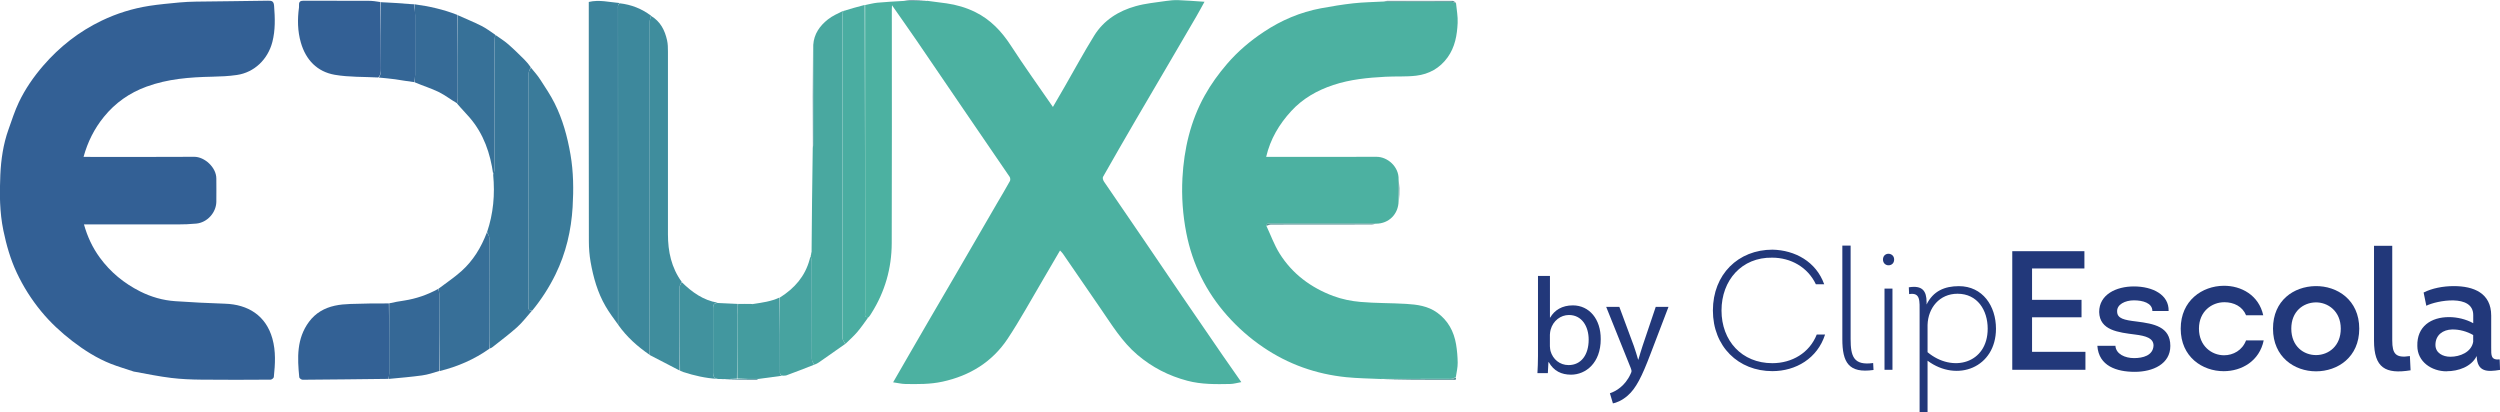 <?xml version="1.0" encoding="UTF-8"?><svg id="Camada_6" xmlns="http://www.w3.org/2000/svg" viewBox="0 0 537.13 88.52"><defs><style>.cls-1{fill:#3f8d9d;}.cls-2{fill:#4b8997;}.cls-3{fill:#558e92;}.cls-4{fill:#356896;}.cls-5{fill:#49a8a0;}.cls-6{fill:#3a7b9a;}.cls-7{fill:#366b97;}.cls-8{fill:#47a3a0;}.cls-9{fill:#336195;}.cls-10,.cls-11{fill:#22387a;}.cls-12{fill:#3c849c;}.cls-13{fill:#376f98;}.cls-14{fill:#346696;}.cls-15{fill:#4b8695;}.cls-16{fill:#3d889c;}.cls-17{fill:#336095;}.cls-18{fill:#4cb1a1;}.cls-19{fill:#518d95;}.cls-20{fill:#377198;}.cls-21{fill:#4aada1;}.cls-11{fill-rule:evenodd;}.cls-22{fill:#449c9f;}.cls-23{fill:#387699;}.cls-24{fill:#42979f;}.cls-25{fill:#41929e;}</style></defs><path class="cls-18" d="m199.16.17c1.4.18,2.8.35,4.2.55,2.15.31,4.22.91,6.17,1.87,3.29,1.62,5.67,4.15,7.66,7.21,2.87,4.43,5.96,8.73,9.03,13.18.87-1.49,1.72-2.95,2.56-4.41,2.09-3.64,4.09-7.33,6.3-10.9,2.06-3.33,5.24-5.32,8.94-6.35,2.1-.59,4.32-.79,6.49-1.11.87-.13,1.77-.21,2.65-.18,1.83.07,3.65.22,5.63.35-.62,1.12-1.17,2.15-1.75,3.15-1.86,3.2-3.73,6.39-5.6,9.58-2.46,4.2-4.94,8.4-7.39,12.61-2.38,4.08-4.74,8.18-7.07,12.29-.13.23.03.73.21,1,2.85,4.2,5.74,8.38,8.6,12.58,2.76,4.05,5.5,8.11,8.26,12.16,2.86,4.2,5.74,8.38,8.62,12.57,1.3,1.89,2.62,3.75,4.03,5.78-.87.15-1.63.39-2.39.4-3.08.06-6.16.11-9.19-.69-4.01-1.06-7.58-2.88-10.76-5.59-3.28-2.79-5.46-6.39-7.84-9.85-2.73-3.97-5.45-7.94-8.18-11.9-.15-.22-.36-.39-.59-.65-1.28,2.19-2.52,4.34-3.78,6.47-2.47,4.17-4.79,8.44-7.46,12.47-3.32,5-8.13,7.96-14.01,9.24-2.65.58-5.3.54-7.97.5-.84-.01-1.68-.23-2.64-.36,1.17-2.03,2.3-3.98,3.42-5.93,1.45-2.52,2.91-5.03,4.37-7.54,1.79-3.07,3.59-6.14,5.38-9.21,1.43-2.46,2.86-4.93,4.29-7.39,1.62-2.79,3.24-5.59,4.86-8.38.93-1.6,1.89-3.18,2.78-4.8.12-.22.08-.67-.06-.89-3.35-4.93-6.73-9.84-10.09-14.76-3.3-4.82-6.57-9.66-9.87-14.48-1.73-2.52-3.49-5.01-5.32-7.63-.02.35-.04.59-.04.83,0,16.77.04,33.54-.02,50.31-.02,5.4-1.47,10.45-4.37,15.04-.17.27-.33.55-.61.88-.32-.05-.63-.1-.7-.26-.1-.22-.03-.53-.03-.8,0-22.02,0-44.03,0-66.05.87-.17,1.74-.41,2.62-.5,1.81-.17,3.64-.26,5.62-.38,1.79,0,3.42,0,5.05,0Z"/><path class="cls-17" d="m28.86,79.87c-1.72-.59-3.41-1.06-5.03-1.7-3.01-1.19-5.73-2.92-8.28-4.88-2.45-1.89-4.72-3.99-6.71-6.41-2.1-2.56-3.84-5.3-5.24-8.29-1.36-2.89-2.22-5.93-2.87-9.05-.82-3.96-.84-7.96-.66-11.95.15-3.3.62-6.59,1.74-9.73.71-2,1.36-4.04,2.27-5.95,1.36-2.83,3.14-5.4,5.2-7.79,3.54-4.09,7.69-7.34,12.56-9.68,3.25-1.56,6.67-2.62,10.23-3.18,2.15-.33,4.32-.52,6.48-.73,1.18-.11,2.37-.16,3.55-.18,5.16-.07,10.32-.11,15.48-.2.86-.02,1.24.13,1.31,1.12.2,2.6.29,5.17-.37,7.74-.96,3.72-3.85,6.55-7.63,7.1-1.75.26-3.53.33-5.3.37-4.81.1-9.56.46-14.13,2.14-3.65,1.34-6.69,3.47-9.14,6.49-2.06,2.54-3.48,5.37-4.37,8.6h1.01c7.59,0,15.19.03,22.78-.02,2.2-.01,4.75,2.28,4.74,4.68,0,1.67.03,3.35,0,5.02-.06,2.33-1.98,4.43-4.31,4.65-1.36.13-2.72.18-4.08.18-6.67.02-13.33,0-20.05,0,.73,2.61,1.84,5,3.42,7.15,2.28,3.12,5.2,5.5,8.64,7.24,2.37,1.19,4.9,1.92,7.54,2.1,3.55.24,7.1.43,10.65.54,5.01.15,8.84,2.55,10.23,7.49.77,2.74.6,5.5.31,8.27-.02.22-.45.56-.69.56-4.96.03-9.93.06-14.89,0-2.16-.02-4.33-.11-6.47-.37-2.64-.32-5.25-.86-7.93-1.35Z"/><path class="cls-18" d="m296.7,81.43c-2.49-.12-4.99-.14-7.46-.39-6.48-.66-12.46-2.77-17.86-6.45-2.86-1.94-5.44-4.22-7.73-6.8-4.51-5.09-7.44-10.99-8.76-17.7-.77-3.92-1.05-7.88-.84-11.85.34-6.22,1.72-12.21,4.78-17.71,1.36-2.45,3-4.7,4.83-6.83,2.3-2.67,4.96-4.92,7.87-6.85,3.74-2.49,7.84-4.24,12.28-5.07,2.31-.43,4.63-.81,6.96-1.07,2.09-.23,4.2-.26,6.47-.38,4.94,0,9.71,0,14.47.02.37,0,.74.22,1.12.34.13,1.41.42,2.83.35,4.23-.12,2.62-.56,5.19-2.16,7.41-1.67,2.32-3.99,3.6-6.74,3.93-2.18.26-4.4.11-6.6.23-3.79.2-7.56.56-11.21,1.77-3.47,1.15-6.57,2.91-9.05,5.61-2.58,2.81-4.49,6.01-5.38,9.83h1.36c7.44,0,14.88.02,22.33-.01,2.43-.01,4.86,2.18,4.76,4.85,0,1.67,0,3.18,0,4.69-.04,2.74-2.05,4.82-4.84,4.83-7.69,0-15.22,0-22.75,0-.21,0-.45-.06-.62.03-.11.06-.12.32-.17.49.92,1.96,1.66,4.03,2.79,5.85,2.74,4.4,6.75,7.37,11.56,9.17,1.86.69,3.88,1.1,5.86,1.27,3.25.29,6.53.22,9.79.42,2.34.14,4.68.44,6.68,1.89,2.33,1.69,3.58,4.02,4.05,6.79.22,1.31.33,2.64.35,3.96.01.99-.22,1.98-.4,3.1-.39.21-.71.37-1.04.37-5.02.02-10.04.02-15.05.02Z"/><path class="cls-16" d="m139.58,76.24c-2.58-1.77-4.9-3.81-6.78-6.48-.02-22.71-.02-45.27-.02-67.83,0-.27-.04-.55.02-.8.04-.16.23-.28.36-.42,2.47.28,4.72,1.16,6.72,2.67-.12.48-.28.87-.28,1.26-.01,17.06,0,34.11-.01,51.17,0,6.81,0,13.62-.01,20.43Z"/><path class="cls-23" d="m104.65,49.86c1.35-3.98,1.71-8.06,1.31-12.32.15-.43.26-.76.26-1.1.01-9.15,0-18.29.02-27.44,0-.5.12-1,.18-1.5.9.64,1.86,1.22,2.69,1.94,1.24,1.07,2.4,2.22,3.56,3.37.51.5.95,1.06,1.37,1.65-.18.45-.44.83-.44,1.21-.02,16.67-.02,33.33-.02,50,0,.12.01.24,0,.36-.08.58.24.74.74.69-1.07,1.21-2.04,2.52-3.23,3.59-1.69,1.52-3.53,2.87-5.31,4.29-.16.13-.34.22-.57.27-.06-1.29-.06-2.51-.06-3.74,0-6.67,0-13.33-.02-20,0-.43-.32-.86-.49-1.29Z"/><path class="cls-5" d="m181.59,73.9c-1.87,1.32-3.74,2.63-5.62,3.94-.28.2-.59.36-1.03.52-.27-.43-.54-.85-.54-1.28-.03-6.95-.01-13.89-.03-20.84,0-.41-.12-.81-.18-1.22,0-.08,0-.15.07-.33.07-.25.09-.41.11-.57.06-7.41.13-14.83.25-22.38.08-.32.11-.49.11-.67,0-7.14,0-14.29,0-21.43.15-2.35,1.41-4.1,3.16-5.48.95-.75,2.1-1.25,3.21-1.8,0,.47-.08.88-.08,1.29,0,22.89,0,45.78,0,68.67,0,.18-.05.38.01.53.15.35.36.68.55,1.02Z"/><path class="cls-12" d="m133.11.64c-.08.2-.28.32-.32.48-.06.25-.02.53-.02.8,0,22.56,0,45.13,0,67.78-.9-1.24-1.87-2.53-2.67-3.91-1.71-2.94-2.62-6.19-3.21-9.51-.25-1.45-.37-2.94-.37-4.41-.03-16.79-.02-33.59-.02-50.38,0-.33,0-.65,0-1.07,2.22-.53,4.39.04,6.61.23Z"/><path class="cls-6" d="m114.38,66.7c-.56.07-.87-.08-.8-.66.02-.12,0-.24,0-.36,0-16.67,0-33.33.02-50,0-.38.26-.76.47-1.15.75.89,1.49,1.76,2.1,2.71,1.05,1.62,2.13,3.23,2.99,4.95,1.74,3.47,2.75,7.18,3.41,11.01.65,3.75.68,7.53.46,11.28-.3,5.02-1.43,9.88-3.67,14.46-1.36,2.78-3.01,5.34-4.99,7.77Z"/><path class="cls-21" d="m181.64,73.88c-.24-.31-.45-.64-.6-1-.07-.15-.01-.35-.01-.53,0-22.89,0-45.78,0-68.67,0-.41.08-.82.14-1.31,1.53-.48,3.03-.89,4.61-1.31.08,22.01.08,44.02.08,66.04,0,.27-.07.57.03.8.07.16.38.21.65.29-.75,1.05-1.52,2.17-2.39,3.19-.76.88-1.64,1.66-2.51,2.51Z"/><path class="cls-1" d="m139.58,76.24c0-6.81,0-13.62,0-20.43,0-17.06,0-34.11.01-51.17,0-.39.16-.78.3-1.21,2.01,1.19,2.95,3.07,3.43,5.22.18.8.19,1.64.19,2.47.01,13.08.01,26.15,0,39.23,0,3.7.74,7.16,2.96,10.22-.2.38-.43.7-.43,1.02-.02,6.01-.02,12.02-.02,18.02-2.06-1.06-4.11-2.12-6.25-3.24-.12-.1-.17-.13-.22-.13,0,0,0,0,0,0Z"/><path class="cls-9" d="m83.45,81.4c-6.14.07-12.29.15-18.43.19-.25,0-.7-.32-.72-.52-.41-4.17-.6-8.31,2.1-11.94,1.39-1.88,3.3-2.96,5.53-3.45,1.08-.24,2.21-.33,3.32-.37,2.74-.1,5.47-.13,8.3-.12.09,5.05.09,10.02.08,15,0,.41-.11.82-.17,1.22Z"/><path class="cls-17" d="m81.3,16.65c-3.13-.17-6.3-.05-9.37-.58-3.79-.66-6.22-3.2-7.29-6.92-.71-2.47-.75-5-.4-7.55.02-.18.02-.36.01-.54-.03-.67.26-.91.95-.91,4.63.03,9.27,0,13.9.02.85,0,1.71.11,2.64.27.08,4.84.07,9.59.1,14.33,0,.7-.04,1.34-.55,1.86Z"/><path class="cls-13" d="m104.62,49.92c.2.37.51.8.52,1.23.03,6.67.02,13.33.02,20,0,1.23,0,2.45,0,3.76-3.26,2.31-6.83,3.86-10.7,4.81-.07-5.55-.07-11-.08-16.46,0-.41-.12-.81-.18-1.22,1.65-1.25,3.39-2.4,4.93-3.78,2.53-2.26,4.26-5.11,5.48-8.34Z"/><path class="cls-4" d="m94.15,62.06c.12.38.24.78.24,1.19.01,5.46,0,10.91,0,16.45-1.24.38-2.46.79-3.71.96-2.35.32-4.71.52-7.15.75-.02-.42.09-.83.09-1.24.01-4.97,0-9.95,0-15,1.08-.26,2.16-.43,3.25-.6,2.55-.4,4.96-1.22,7.27-2.5Z"/><path class="cls-20" d="m106.39,7.45c-.04.56-.15,1.05-.15,1.55-.01,9.15,0,18.29-.02,27.44,0,.33-.12.67-.25,1.02-.62-4.5-2.04-8.67-5.05-12.18-.86-1.01-1.82-1.95-2.72-3.04.05-.48.13-.83.13-1.18,0-5.94,0-11.87,0-17.81,1.69.76,3.41,1.46,5.07,2.29,1.04.52,1.98,1.23,2.98,1.91Z"/><path class="cls-7" d="m98.28,3.22c.06,5.97.06,11.9.06,17.84,0,.35-.08.7-.15,1.12-1.33-.77-2.56-1.74-3.94-2.42-1.64-.8-3.4-1.33-5.17-2.09,0-.6.11-1.1.11-1.6.01-4.26.02-8.52,0-12.77,0-.8-.11-1.59-.17-2.39,3.15.43,6.24,1.1,9.27,2.3Z"/><path class="cls-22" d="m161.83,65.31c1.92-.29,3.85-.54,5.67-1.39.07,5.31.07,10.55.07,15.78,0,.43-.11.94.56,1.01-1.68.24-3.36.47-5.21.71-1.61,0-3.05,0-4.5-.09,0-4.6,0-9.12,0-13.65,0-.79.11-1.59.17-2.38.96,0,1.92-.02,2.99.01.1.04.18.05.18.05l.06-.06Z"/><path class="cls-8" d="m168.21,80.71c-.75-.07-.63-.58-.63-1.01,0-5.24,0-10.47,0-15.79,3.13-1.96,5.38-4.53,6.36-8.12.06-.22.11-.45.22-.72.12.37.24.77.24,1.18.01,6.95,0,13.89.03,20.84,0,.42.26.84.47,1.28-1.95.78-3.96,1.54-5.98,2.29-.19.07-.41.03-.69.05Z"/><path class="cls-25" d="m146.11,79.63c-.06-6.04-.07-12.05-.05-18.05,0-.32.23-.64.42-.96,2.22,2.18,4.63,3.9,7.72,4.42-.79.04-.99.46-.99,1.14.01,4.65.02,9.29,0,13.94,0,.7.21,1.13.9,1.28-2.51-.14-4.93-.7-7.31-1.47-.22-.07-.42-.17-.69-.29Z"/><path class="cls-14" d="m88.94.91c.14.81.25,1.6.25,2.4.02,4.26.01,8.52,0,12.77,0,.5-.11,1-.17,1.57-1.38-.16-2.75-.42-4.14-.62-1.13-.16-2.28-.24-3.5-.37.43-.54.47-1.17.47-1.87-.02-4.75-.01-9.49-.01-14.32,2.16.08,4.32.25,6.49.42.18.01.36.01.61.03Z"/><path class="cls-24" d="m154.19,81.41c-.77-.16-.98-.59-.98-1.29.02-4.65.02-9.29,0-13.94,0-.68.2-1.1,1.03-1.08,1.45.06,2.82.13,4.27.2.02.81-.09,1.6-.09,2.4-.02,4.52,0,9.04-.09,13.65-1.11.09-2.14.09-3.16.09-.3,0-.61,0-.99-.02Z"/><path class="cls-3" d="m272.13,48.51c.03-.1.04-.36.15-.42.17-.09.41-.03.62-.03,7.53,0,15.06,0,22.67,0-.25.06-.58.17-.92.17-7.18,0-14.35,0-21.53.02-.32,0-.65.12-.99.26Z"/><path class="cls-2" d="m174.68,9.71c.07,7.1.07,14.24.07,21.38,0,.18-.03.35-.1.59-.04-7.27-.04-14.6.03-21.97Z"/><path class="cls-3" d="m296.75,81.5c4.97-.07,9.99-.06,15.01-.08.33,0,.65-.16,1.03-.3.2.65-.32.48-.66.48-3.02,0-6.04,0-9.06,0-2.09,0-4.18-.03-6.32-.11Z"/><path class="cls-3" d="m312.84.63c-.38-.04-.75-.26-1.13-.26-4.77-.02-9.54-.02-14.39-.02.19-.06.47-.17.74-.17,4.66-.01,9.33-.01,13.99,0,.27,0,.53.24.79.44Z"/><path class="cls-15" d="m155.23,81.5c.98-.07,2.01-.07,3.12-.07,1.53,0,2.97,0,4.5,0-.04.06-.16.16-.29.16-2.43,0-4.86-.02-7.33-.1Z"/><path class="cls-19" d="m199.11.1c-1.58.07-3.21.07-4.92.07.42-.06.93-.16,1.44-.17,1.15-.01,2.3.02,3.49.1Z"/><path class="cls-3" d="m300.56,43.19c-.07-1.46-.07-2.97-.07-4.57.06.54.15,1.16.17,1.79.02.91-.02,1.82-.1,2.78Z"/><path class="cls-8" d="m174.33,54.17c.03.13.02.28-.05.48-.03-.12-.02-.29.05-.48Z"/><path class="cls-24" d="m161.79,65.3s-.02.07-.02.07c0,0-.08-.01-.1-.04-.02-.03.07-.04.11-.03Z"/><path class="cls-16" d="m139.59,76.28s.09-.01.15.06c-.03.02-.08,0-.15-.06Z"/><path class="cls-10" d="m330.45,59.29h2.56v8.94h.06c.91-1.59,2.56-2.62,4.85-2.62,3.53,0,6.03,2.94,6,7.27,0,5.09-3.21,7.62-6.38,7.62-2.06,0-3.71-.79-4.77-2.68h-.09l-.12,2.35h-2.24c.06-.97.12-2.41.12-3.68v-17.21Zm2.56,15.18c0,.32.06.65.12.94.5,1.79,2,3.03,3.88,3.03,2.71,0,4.32-2.21,4.32-5.47,0-2.85-1.47-5.29-4.24-5.29-1.76,0-3.41,1.21-3.94,3.18-.06.29-.15.65-.15,1.06v2.56Z"/><path class="cls-10" d="m347.92,65.94l3.12,8.41c.32.94.68,2.06.91,2.91h.06c.26-.85.56-1.94.91-2.97l2.82-8.36h2.74l-3.88,10.15c-1.85,4.88-3.12,7.38-4.88,8.91-1.27,1.12-2.53,1.56-3.18,1.68l-.65-2.18c.65-.21,1.5-.62,2.26-1.26.71-.56,1.59-1.56,2.18-2.88.12-.26.21-.47.21-.62s-.06-.35-.18-.68l-5.27-13.12h2.82Z"/><path class="cls-11" d="m380.83,53.64c4.81.11,9.35,2.55,11.1,7.43h-1.79c-1.75-3.68-5.39-5.71-9.39-5.71-6.52-.11-10.88,4.84-10.88,11.35s4.37,11.32,10.92,11.32c4.19,0,7.97-2.18,9.54-6.15h1.79c-1.64,5.13-6.29,7.86-11.32,7.86-7.31,0-12.78-5.28-12.78-13.03,0-7.76,5.44-13.07,12.82-13.07h0Z"/><path class="cls-11" d="m397.61,52.77v20.06c0,3.71.62,5.75,4.84,5.17l.08,1.49c-5.35.77-6.7-1.64-6.7-6.62v-20.1h1.79Z"/><path class="cls-11" d="m405.8,54.52c.58.04,1.16.44,1.16,1.24s-.54,1.2-1.13,1.24c-.62.04-1.27-.4-1.27-1.24s.62-1.27,1.24-1.24h0Zm.8,24.93h-1.71v-17.44h1.71v17.44Z"/><path class="cls-11" d="m413.92,65.44c1.42-2.91,3.89-3.96,6.95-3.96,5.13,0,7.97,4.29,7.97,9.14,0,8.33-8.33,11.61-14.7,6.88v11.03h-1.71v-21.26c0-2.66.22-4.48-2.25-4.08l-.07-1.46c2.91-.47,3.82.77,3.82,3.2v.51h0Zm.22,10.23h0c5.35,4.48,12.92,2.44,12.92-5.06,0-3.93-2.18-7.5-6.48-7.5-3.86,0-6.33,3.02-6.44,6.7v5.86Z"/><polygon class="cls-11" points="447.84 57.68 436.59 57.68 436.59 64.42 447.22 64.42 447.22 68.17 436.59 68.17 436.59 75.59 448.06 75.59 448.06 79.45 432.34 79.45 432.34 53.97 447.84 53.97 447.84 57.68"/><path class="cls-11" d="m454.5,74.28c.11,1.82,2.11,2.66,4,2.66s4.08-.54,4.19-2.69c0-1.6-1.64-2.08-3.93-2.37-3.6-.47-7.64-.87-7.75-4.84,0-3.75,3.64-5.5,7.46-5.5,4.04,0,7.57,1.79,7.46,5.28h-3.49c0-1.75-2.11-2.29-3.97-2.29s-3.71.87-3.6,2.44c.04,1.46,1.46,1.79,4.19,2.11,3.68.47,7.24,1.09,7.24,5.24,0,3.89-3.75,5.57-7.64,5.57s-7.75-1.24-8.04-5.6h3.9Z"/><path class="cls-11" d="m482.57,67.73c-.77-1.89-2.62-2.8-4.66-2.8-2.69,0-5.46,1.96-5.46,5.68s2.73,5.72,5.39,5.72c1.96,0,3.93-1.06,4.73-3.2h3.79c-.91,4.44-4.73,6.62-8.59,6.62-4.58,0-9.24-3.06-9.24-9.14s4.66-9.17,9.21-9.21c3.82-.04,7.57,2.04,8.52,6.33h-3.67Z"/><path class="cls-11" d="m497.6,79.78c-4.62,0-9.24-3.06-9.24-9.17s4.51-9.06,9.1-9.14c4.7-.08,9.43,2.98,9.43,9.14s-4.66,9.17-9.28,9.17h0Zm.08-3.49h0c2.62-.04,5.24-1.93,5.24-5.68s-2.77-5.71-5.46-5.64c-2.62.08-5.17,1.93-5.17,5.64,0,3.82,2.69,5.71,5.38,5.68Z"/><path class="cls-11" d="m513.98,52.81v20.34c0,2.91.77,3.82,3.79,3.35l.15,3.06c-5.39.87-7.86-.51-7.86-6.37v-20.38h3.93Z"/><path class="cls-11" d="m525.66,79.78c-3.2,0-6.29-2.04-6.29-5.46-.11-4.19,2.95-6.19,6.81-6.19,1.71,0,3.64.44,5.2,1.31v-1.75c0-4.62-7.9-3.1-10.08-2l-.58-2.84c1.79-.91,4.15-1.38,6.48-1.38,4.26,0,8.04,1.49,8.04,6.33v6.91c0,1.64-.08,2.69,1.82,2.51l.08,2.25c-2.77.47-4.91.47-5.02-2.98-1.16,2.33-3.97,3.27-6.44,3.27h0Zm5.72-7.79h0c-1.31-.77-2.98-1.24-4.55-1.2-1.93.04-3.57,1.16-3.57,3.31,0,1.75,1.6,2.55,3.2,2.55,2.08,0,4.51-.98,4.91-3.2v-1.45Z"/></svg>